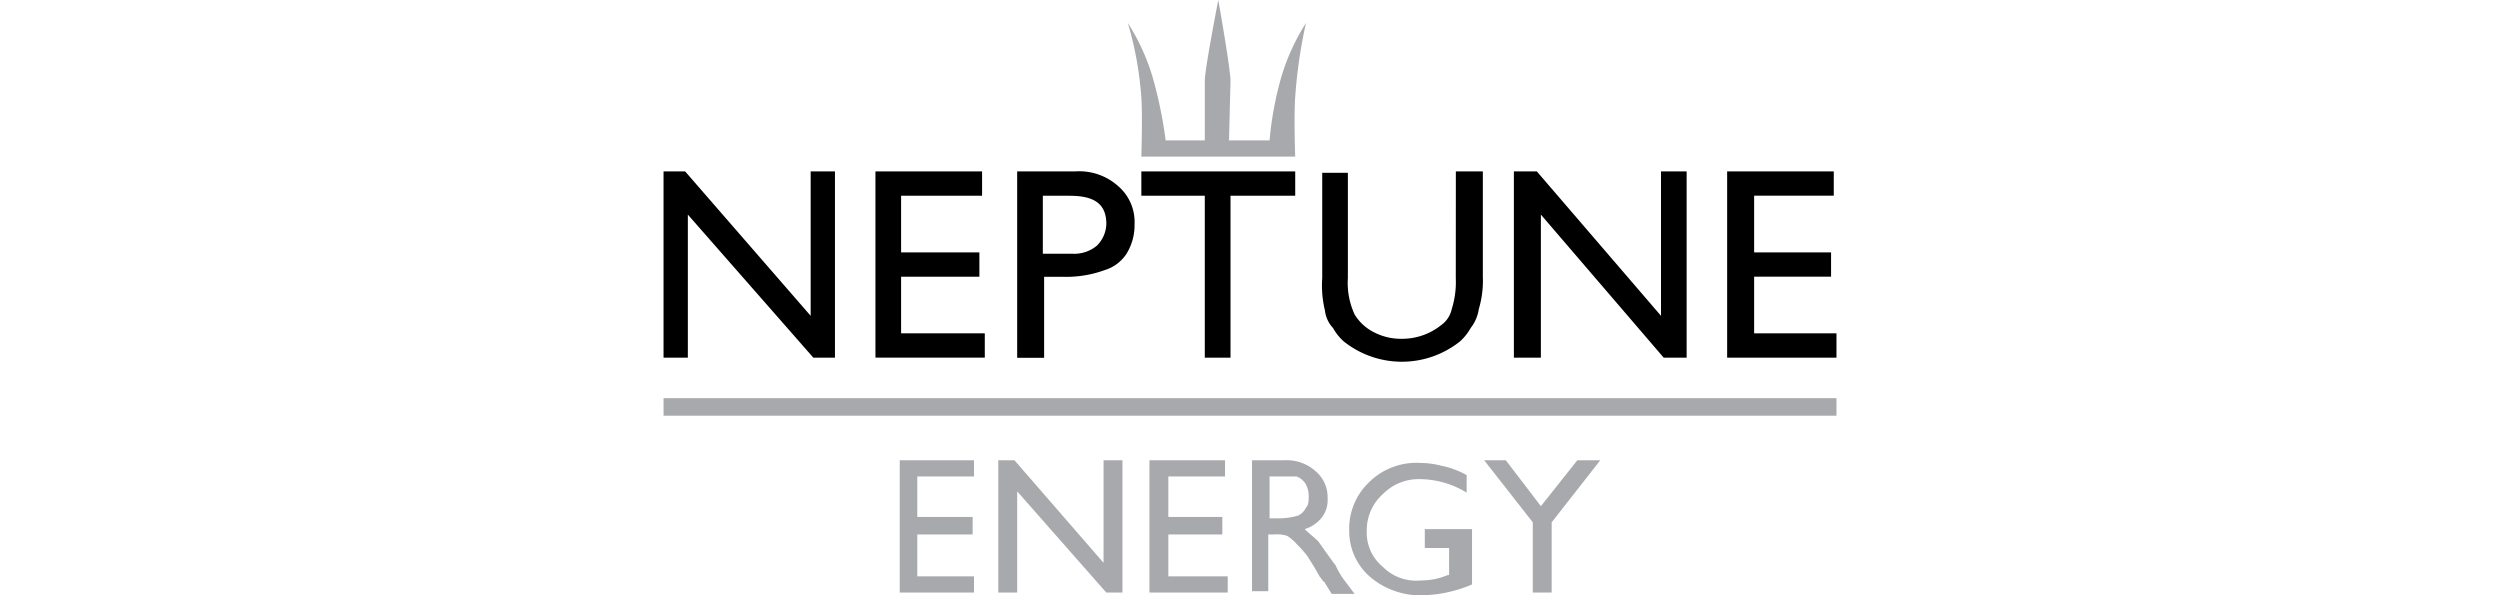 <svg xmlns="http://www.w3.org/2000/svg" xmlns:xlink="http://www.w3.org/1999/xlink" width="168" height="40" viewBox="0 0 168 40">
  <defs>
    <clipPath id="clip-path">
      <rect id="Rectangle_14064" data-name="Rectangle 14064" width="168" height="40" transform="translate(599 902)" fill="#9ea0ac"/>
    </clipPath>
  </defs>
  <g id="Neptune_energy_Logo" transform="translate(-599 -902)" clip-path="url(#clip-path)">
    <g id="Neptune_Energy" transform="translate(643.59 902)">
      <path id="Path_111821" data-name="Path 111821" d="M9.887,11.519v9.705L1.451,11.519H0V24.036H1.633V14.422l8.435,9.615h1.451V11.519Z" fill-rule="evenodd"/>
      <path id="Path_111822" data-name="Path 111822" d="M14.24,11.519h7.166v1.633H15.964v3.81h5.261v1.633H15.964V22.4h5.624v1.633H14.24Z" fill-rule="evenodd"/>
      <path id="Path_111823" data-name="Path 111823" d="M23.764,24.036V11.519h3.9a3.915,3.915,0,0,1,2.9,1,3.165,3.165,0,0,1,1.088,2.54,3.657,3.657,0,0,1-.544,2,2.69,2.69,0,0,1-1.451,1.088,7.551,7.551,0,0,1-2.812.454h-1.27v5.442H23.764ZM27.3,13.152H25.488v3.9h2a2.367,2.367,0,0,0,1.633-.544,2.14,2.14,0,0,0,.635-1.451c0-1.361-.816-1.9-2.449-1.9" fill-rule="evenodd"/>
      <path id="Path_111824" data-name="Path 111824" d="M32.109,11.519h10.34v1.633H38.1V24.036H36.372V13.152H32.109Z" fill-rule="evenodd"/>
      <path id="Path_111825" data-name="Path 111825" d="M53.243,11.519h1.814v7.075a6.691,6.691,0,0,1-.272,2.177,2.709,2.709,0,0,1-.544,1.27,3.551,3.551,0,0,1-.726.907,6.271,6.271,0,0,1-7.8,0,3.551,3.551,0,0,1-.726-.907,2.05,2.05,0,0,1-.544-1.179,7.16,7.16,0,0,1-.181-2.177V11.61h1.723v7.075a5.048,5.048,0,0,0,.454,2.449,3.2,3.2,0,0,0,1.27,1.179,3.938,3.938,0,0,0,1.9.454,4.189,4.189,0,0,0,2.63-.907,1.805,1.805,0,0,0,.726-1.088,6.089,6.089,0,0,0,.272-2.086Z" fill-rule="evenodd"/>
      <path id="Path_111826" data-name="Path 111826" d="M67.029,11.519h1.723V24.036H67.211l-8.254-9.615v9.615H57.143V11.519h1.542l8.345,9.705Z" fill-rule="evenodd"/>
      <path id="Path_111827" data-name="Path 111827" d="M71.474,11.519V24.036h7.347V22.4H73.288v-3.81h5.17V16.961h-5.17v-3.81h5.351V11.519Z" fill-rule="evenodd"/>
      <rect id="Rectangle_14069" data-name="Rectangle 14069" width="78.821" height="1.179" transform="translate(0 26.757)" fill="#a7a9ac"/>
      <path id="Path_111828" data-name="Path 111828" d="M15.873,30.93h4.989v1.088h-3.81v2.721h3.719v1.179H17.052V38.73h3.81v1.088H15.873Z" fill="#a7a9ac" fill-rule="evenodd"/>
      <path id="Path_111829" data-name="Path 111829" d="M29.569,30.93h1.27v8.889H29.751l-5.986-6.8v6.8h-1.27V30.93h1.088l5.986,6.893Z" fill="#a7a9ac" fill-rule="evenodd"/>
      <path id="Path_111830" data-name="Path 111830" d="M32.653,30.93h5.079v1.088h-3.81v2.721h3.628v1.179H33.923V38.73h3.991v1.088H32.653Z" fill="#a7a9ac" fill-rule="evenodd"/>
      <path id="Path_111831" data-name="Path 111831" d="M39.546,39.819V30.93h2.177a2.9,2.9,0,0,1,2.086.726,2.284,2.284,0,0,1,.816,1.814,1.919,1.919,0,0,1-.363,1.27,2.3,2.3,0,0,1-1.179.816c.272.272.635.544.907.816.272.363.635.907,1.179,1.633a5.471,5.471,0,0,0,.726,1.179l.544.726H44.9l-.454-.726a.089.089,0,0,0-.091-.091l-.272-.363-.363-.635-.454-.726a7.415,7.415,0,0,0-.726-.816,2.894,2.894,0,0,0-.635-.544A2.275,2.275,0,0,0,41,35.918h-.363v3.81H39.546Zm1.542-7.8h-.363V34.83h.544a4.419,4.419,0,0,0,1.361-.181,1.059,1.059,0,0,0,.544-.544c.181-.181.181-.454.181-.816a1.709,1.709,0,0,0-.181-.726,1.219,1.219,0,0,0-.635-.544H41.088" fill="#a7a9ac" fill-rule="evenodd"/>
      <path id="Path_111832" data-name="Path 111832" d="M51.338,35.556h2.993v3.719A8.88,8.88,0,0,1,51.066,40a5.189,5.189,0,0,1-3.628-1.27,4.062,4.062,0,0,1-1.361-3.084,4.312,4.312,0,0,1,1.361-3.265,4.516,4.516,0,0,1,3.447-1.27,5.49,5.49,0,0,1,1.361.181,5.806,5.806,0,0,1,1.723.635v1.179a6.057,6.057,0,0,0-3.175-.907,3.349,3.349,0,0,0-2.449,1,3.239,3.239,0,0,0-1.088,2.449A2.982,2.982,0,0,0,48.345,38.1a3.159,3.159,0,0,0,2.54.907,4.613,4.613,0,0,0,1.814-.363h.091V36.825H51.156v-1.27Z" fill="#a7a9ac" fill-rule="evenodd"/>
      <path id="Path_111833" data-name="Path 111833" d="M61.406,30.93h1.542L59.683,35.1v4.717h-1.27V35.1L55.147,30.93H56.6l2.358,3.084Z" fill="#a7a9ac" fill-rule="evenodd"/>
      <path id="Path_111834" data-name="Path 111834" d="M43.175,1.542a14.352,14.352,0,0,0-1.633,3.537,22.42,22.42,0,0,0-.816,4.354H38L38.1,5.442C38.1,4.626,37.279,0,37.279,0s-.907,4.626-.907,5.442V9.433h-2.63a29.158,29.158,0,0,0-.907-4.354A14.352,14.352,0,0,0,31.2,1.542a23.413,23.413,0,0,1,.907,4.989c.091,1.361,0,3.991,0,3.991h10.34s-.091-2.63,0-3.991a33.451,33.451,0,0,1,.726-4.989" fill="#a7a9ac" fill-rule="evenodd"/>
    </g>
  </g>
</svg>
